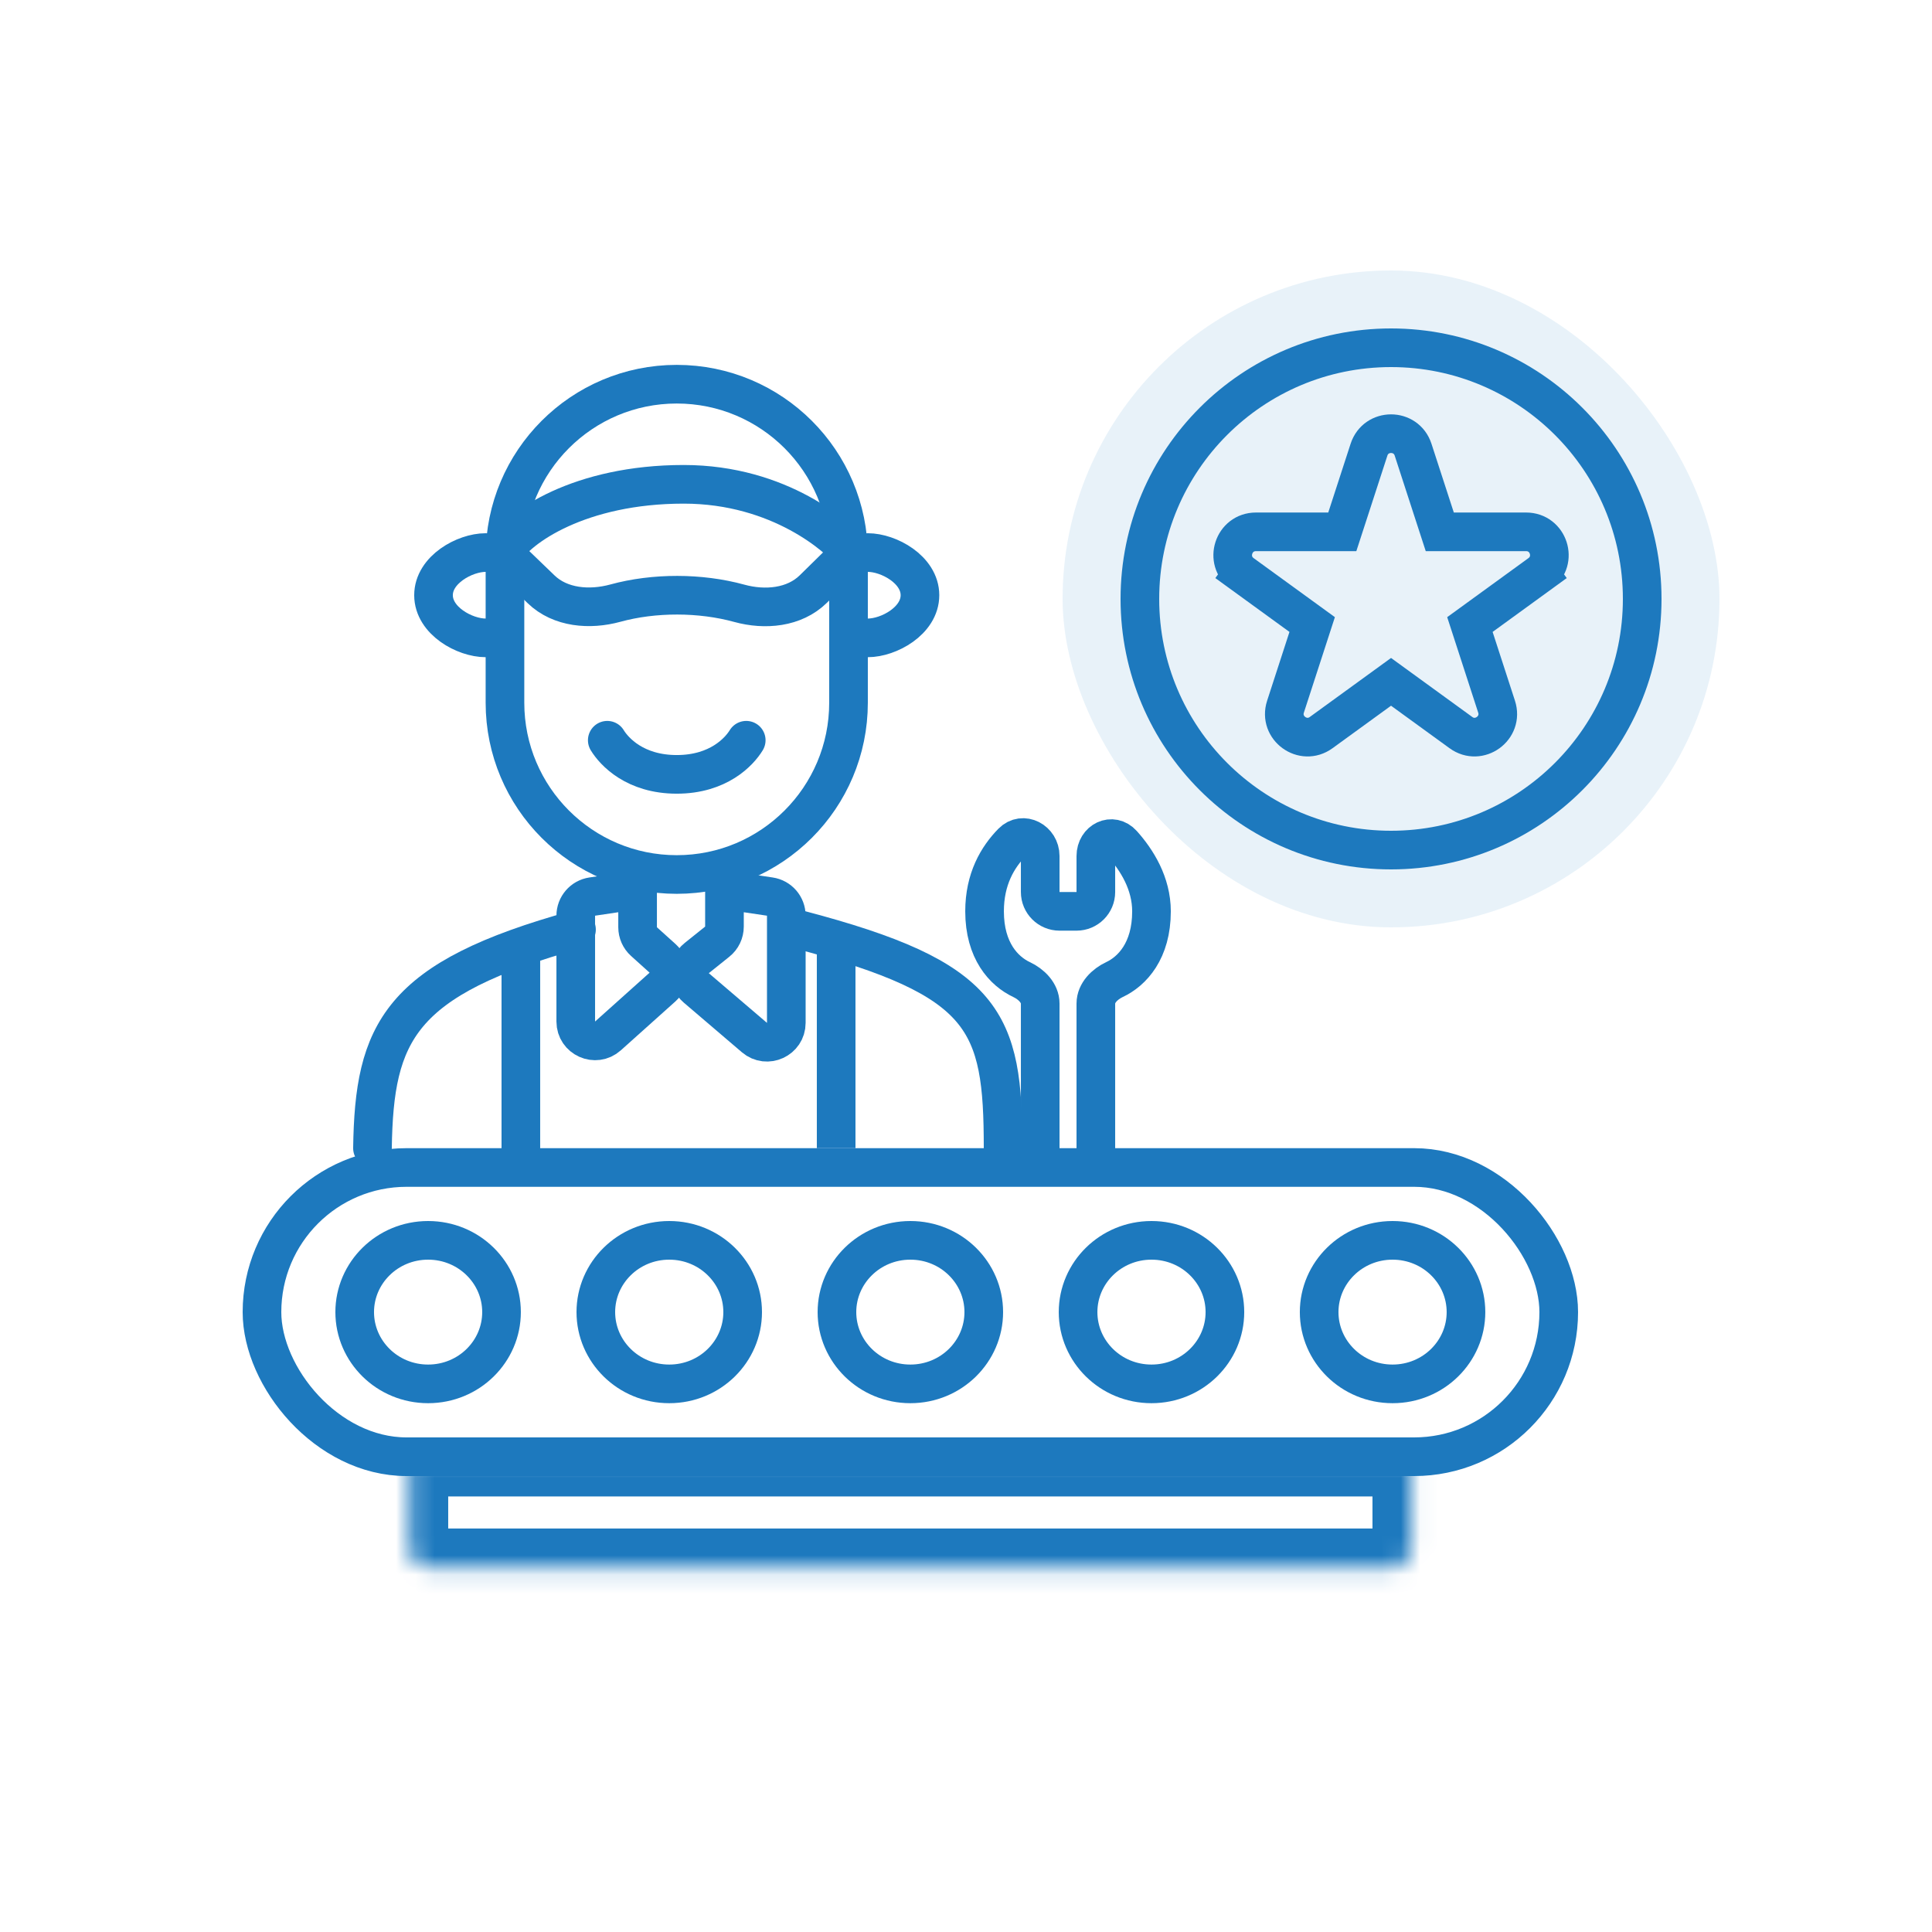<svg xmlns="http://www.w3.org/2000/svg" width="100" height="100" viewBox="0 0 100 100" fill="none"><rect x="55" y="14" width="34" height="34" rx="17" fill="#1D79BE" fill-opacity="0.1"></rect><rect x="13.56" y="60.429" width="67.12" height="14.971" rx="7.486" stroke="#1D79BE" stroke-width="2"></rect><mask id="path-5-inside-1_1143_13305" fill="white"><path d="M21.199 75.457H73.039V80.114C73.039 80.667 72.591 81.114 72.039 81.114H22.199C21.647 81.114 21.199 80.667 21.199 80.114V75.457Z"></path></mask><path d="M21.199 75.457H73.039V80.114C73.039 80.667 72.591 81.114 72.039 81.114H22.199C21.647 81.114 21.199 80.667 21.199 80.114V75.457Z" stroke="#1D79BE" stroke-width="4" mask="url(#path-5-inside-1_1143_13305)"></path><path d="M26.137 28.777C26.137 23.866 30.117 19.886 35.028 19.886C39.939 19.886 43.919 23.866 43.919 28.777V36.372C43.919 41.283 39.939 45.264 35.028 45.264C30.117 45.264 26.137 41.283 26.137 36.372V28.777Z" stroke="#1D79BE" stroke-width="2"></path><path d="M29.839 48.114C20.641 50.661 19.37 53.43 19.279 59.429" stroke="#1D79BE" stroke-width="2" stroke-linecap="round"></path><path d="M51.92 59.429C51.92 52.829 51.062 50.663 41.36 48.114" stroke="#1D79BE" stroke-width="2" stroke-linecap="round"></path><path d="M30.654 46.407L33.002 46.057V47.995C33.002 48.278 33.122 48.548 33.333 48.738L34.292 49.602C34.734 50 34.733 50.693 34.29 51.09L31.468 53.619C30.824 54.196 29.801 53.739 29.801 52.875V47.396C29.801 46.9 30.163 46.479 30.654 46.407Z" stroke="#1D79BE" stroke-width="2" stroke-linecap="round" stroke-linejoin="round"></path><path d="M39.846 46.407L37.498 46.057V47.96C37.498 48.264 37.361 48.551 37.124 48.74L36.062 49.591C35.573 49.983 35.561 50.724 36.038 51.132L39.05 53.705C39.699 54.259 40.699 53.798 40.699 52.944V47.396C40.699 46.9 40.337 46.479 39.846 46.407Z" stroke="#1D79BE" stroke-width="2" stroke-linecap="round" stroke-linejoin="round"></path><path d="M35.387 25.068C30.032 25.068 26.812 27.276 26.035 28.601L28.008 30.503C29.001 31.461 30.522 31.582 31.852 31.218C33.855 30.669 36.249 30.672 38.268 31.227C39.596 31.592 41.113 31.456 42.096 30.49L44.019 28.601C43.464 27.865 40.383 25.068 35.387 25.068Z" stroke="#1D79BE" stroke-width="2" stroke-linejoin="round"></path><path d="M31.432 38.315C31.791 38.904 32.87 40.081 35.029 40.081C37.187 40.081 38.266 38.904 38.625 38.315" stroke="#1D79BE" stroke-width="2" stroke-linecap="round"></path><path d="M44.919 33.016C45.999 33.016 47.617 32.133 47.617 30.808C47.617 29.484 45.999 28.6 44.919 28.6" stroke="#1D79BE" stroke-width="2" stroke-linecap="round"></path><path d="M25.137 28.6C24.058 28.6 22.439 29.483 22.439 30.808C22.439 32.133 24.058 33.016 25.137 33.016" stroke="#1D79BE" stroke-width="2" stroke-linecap="round"></path><path d="M26.959 49.057L26.959 60.371" stroke="#1D79BE" stroke-width="2"></path><path d="M43.279 49.057L43.279 59.429" stroke="#1D79BE" stroke-width="2"></path><path d="M63.401 67.914C63.401 69.949 61.717 71.629 59.601 71.629C57.485 71.629 55.801 69.949 55.801 67.914C55.801 65.88 57.485 64.2 59.601 64.2C61.717 64.2 63.401 65.88 63.401 67.914Z" stroke="#1D79BE" stroke-width="2"></path><path d="M50.92 67.914C50.92 69.949 49.236 71.629 47.12 71.629C45.005 71.629 43.32 69.949 43.32 67.914C43.32 65.88 45.005 64.2 47.12 64.2C49.236 64.2 50.92 65.88 50.92 67.914Z" stroke="#1D79BE" stroke-width="2"></path><path d="M38.44 67.914C38.44 69.949 36.756 71.629 34.64 71.629C32.524 71.629 30.84 69.949 30.84 67.914C30.84 65.88 32.524 64.2 34.64 64.2C36.756 64.2 38.44 65.88 38.44 67.914Z" stroke="#1D79BE" stroke-width="2"></path><path d="M25.959 67.914C25.959 69.949 24.275 71.629 22.159 71.629C20.044 71.629 18.359 69.949 18.359 67.914C18.359 65.88 20.044 64.2 22.159 64.2C24.275 64.2 25.959 65.88 25.959 67.914Z" stroke="#1D79BE" stroke-width="2"></path><path d="M75.879 67.914C75.879 69.949 74.195 71.629 72.079 71.629C69.964 71.629 68.279 69.949 68.279 67.914C68.279 65.88 69.964 64.2 72.079 64.2C74.195 64.2 75.879 65.88 75.879 67.914Z" stroke="#1D79BE" stroke-width="2"></path><path d="M53.841 59.429V51.943C53.841 51.391 53.378 50.938 52.878 50.703C51.961 50.272 50.961 49.212 50.961 47.171C50.961 45.492 51.638 44.366 52.389 43.597C52.945 43.029 53.841 43.512 53.841 44.307V46.171C53.841 46.724 54.289 47.171 54.841 47.171H55.721C56.273 47.171 56.721 46.724 56.721 46.171V44.307C56.721 43.512 57.569 43.091 58.099 43.684C58.839 44.511 59.601 45.717 59.601 47.171C59.601 49.212 58.601 50.272 57.684 50.703C57.184 50.938 56.721 51.391 56.721 51.943V59.429" stroke="#1D79BE" stroke-width="2" stroke-miterlimit="2.924" stroke-linecap="square"></path><circle cx="72" cy="31" r="13" stroke="#1D79BE" stroke-width="2"></circle><path d="M64.302 29.699L64.889 28.89L64.302 29.699L67.918 32.326L66.537 36.578C66.178 37.683 67.443 38.603 68.383 37.919L72 35.292L75.617 37.919C76.557 38.603 77.822 37.683 77.463 36.578L76.082 32.326L79.698 29.699L79.111 28.89L79.698 29.699C80.639 29.015 80.155 27.528 78.993 27.528H74.523L73.141 23.276C72.782 22.171 71.218 22.171 70.859 23.276L69.477 27.528H65.007C63.845 27.528 63.361 29.015 64.302 29.699Z" stroke="#1D79BE" stroke-width="2"></path></svg>